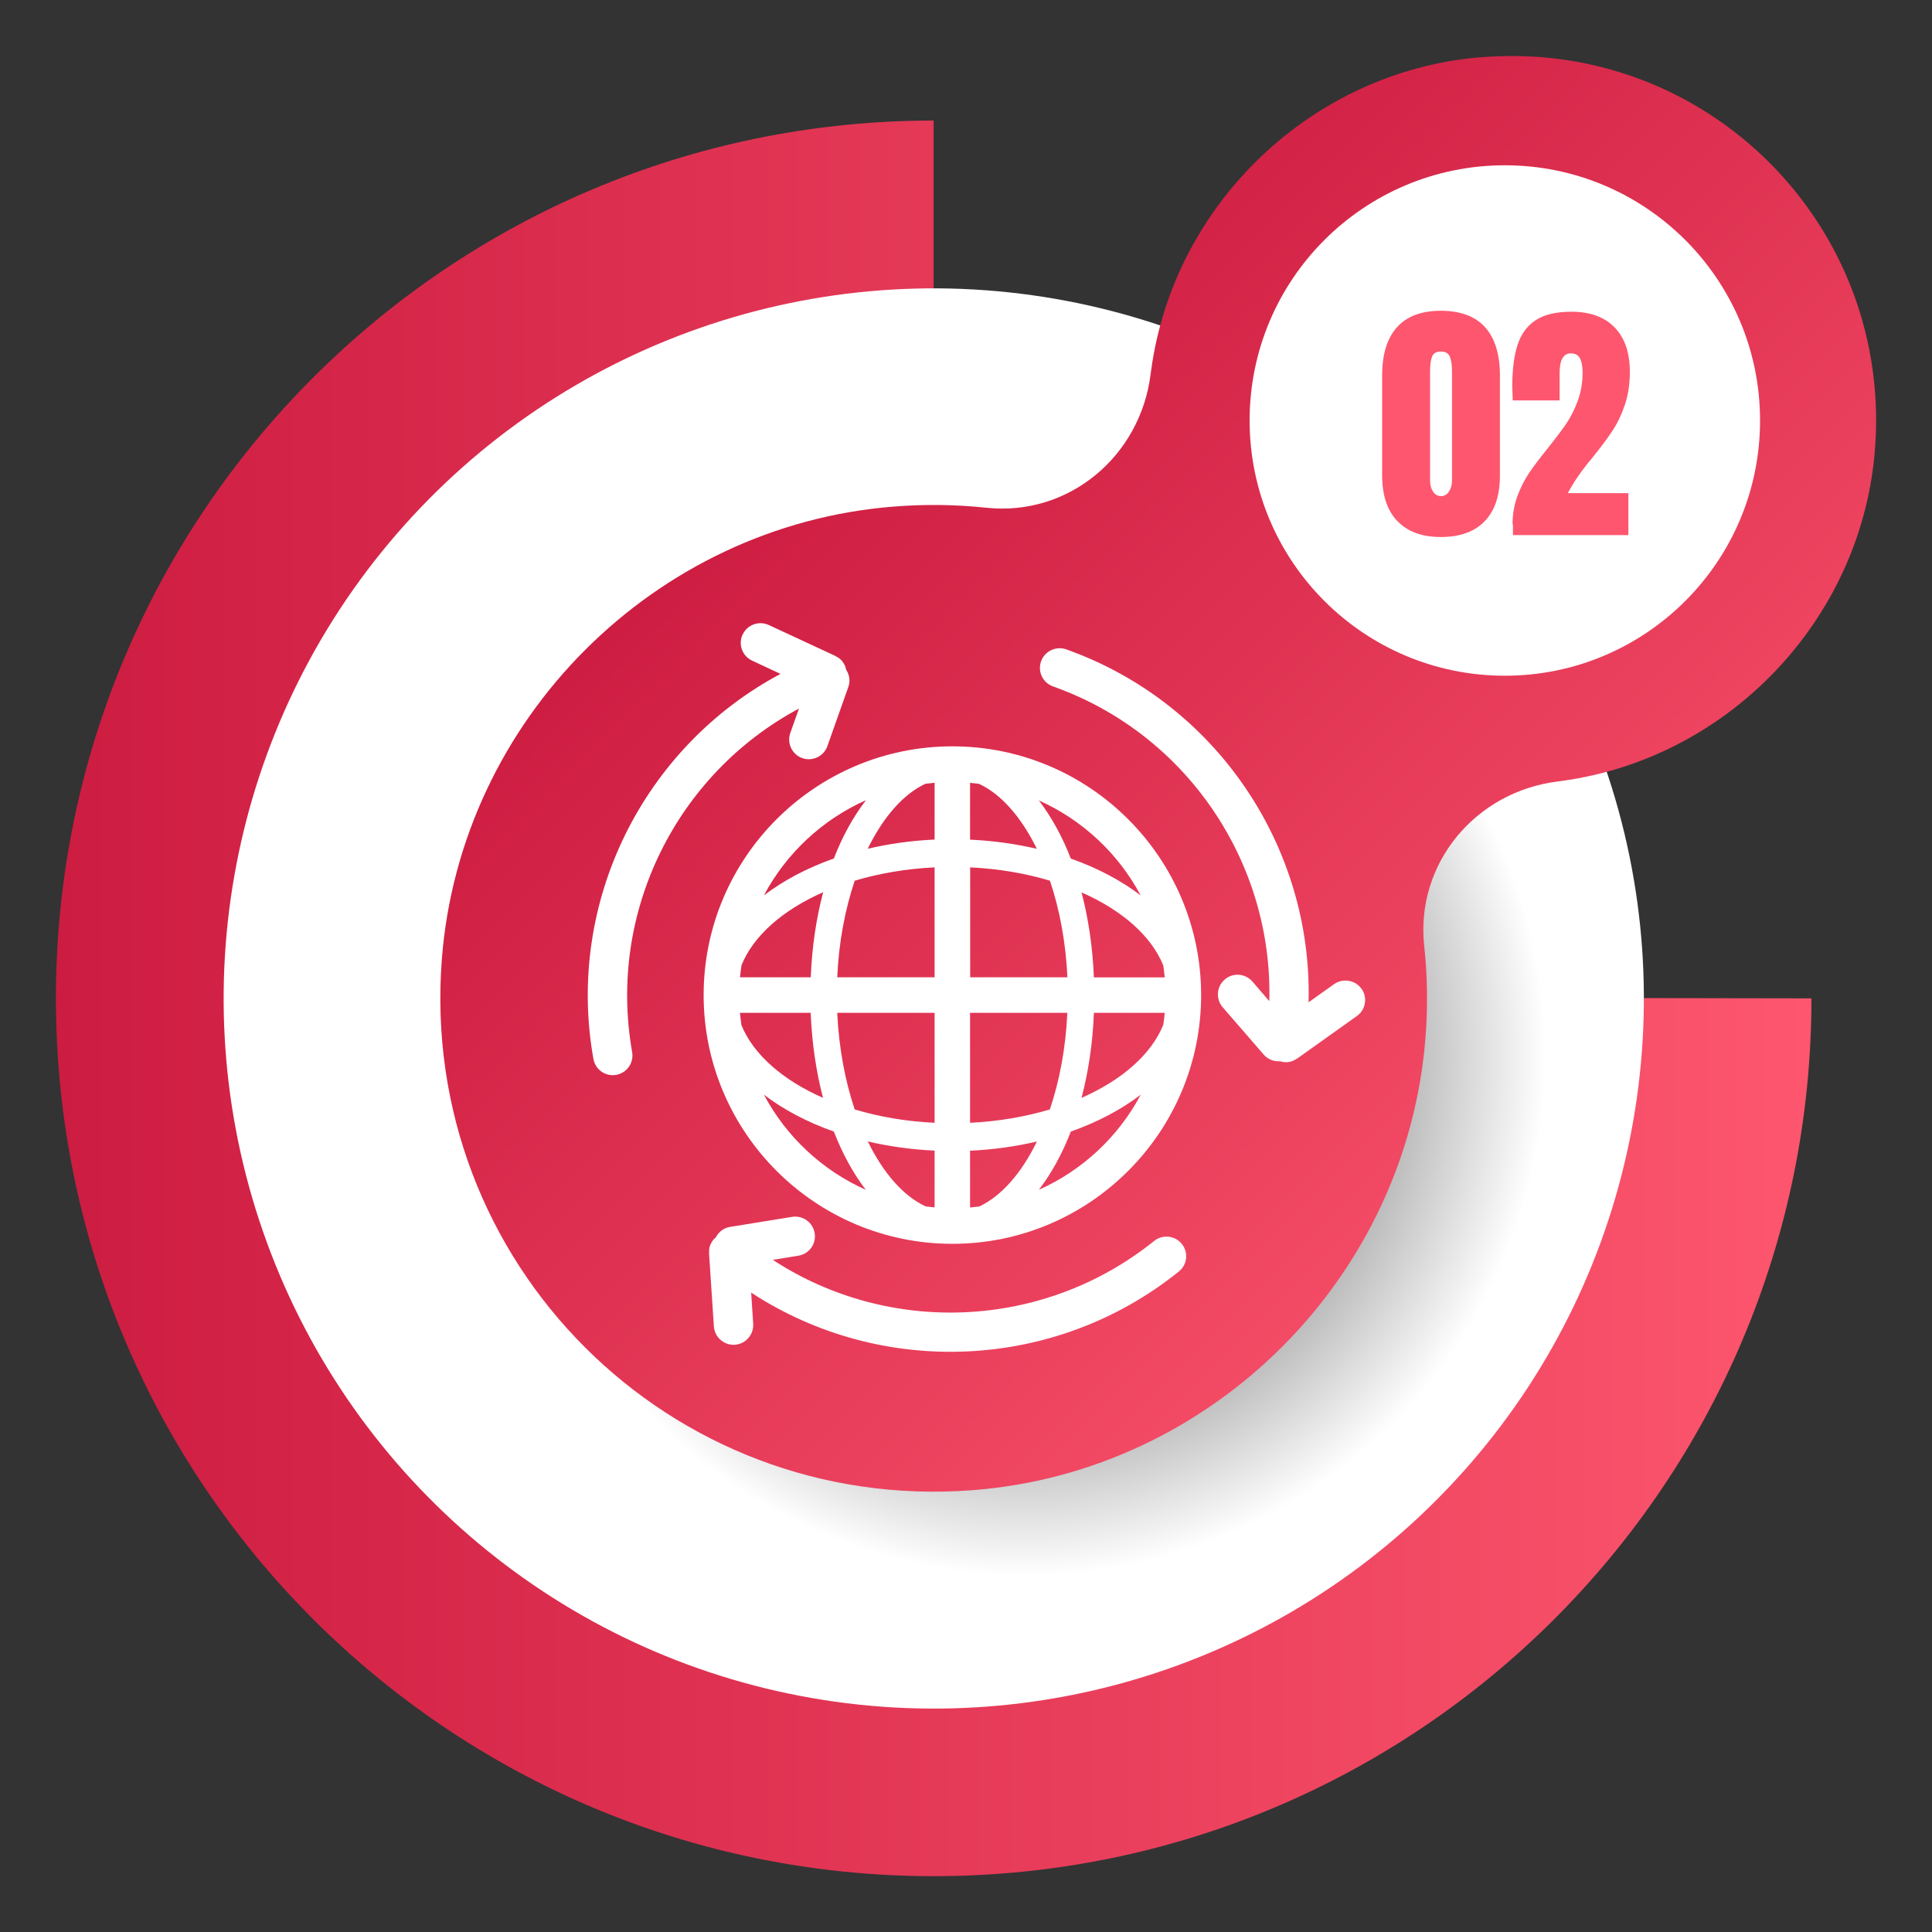 <?xml version="1.0" encoding="UTF-8"?>
<svg xmlns="http://www.w3.org/2000/svg" xmlns:xlink="http://www.w3.org/1999/xlink" viewBox="0 0 200 200">
  <rect x="0" y="0" width="200" height="200" fill="#333333" stroke="none"/>
  <defs>
    <style>
      .cls-1 {
        fill: url(#linear-gradient);
      }

      .cls-1, .cls-2, .cls-3, .cls-4, .cls-5 {
        stroke-width: 0px;
      }

      .cls-6 {
        isolation: isolate;
      }

      .cls-2 {
        fill: url(#radial-gradient);
        mix-blend-mode: multiply;
      }

      .cls-3 {
        fill: url(#linear-gradient-2);
      }

      .cls-4 {
        fill: #fff;
      }

      .cls-5 {
        fill: #fd566e;
      }
    </style>
    <linearGradient id="linear-gradient" x1="5.79" y1="103.35" x2="187.52" y2="103.35" gradientUnits="userSpaceOnUse">
      <stop offset="0" stop-color="#cd1c41"/>
      <stop offset="1" stop-color="#fd566e"/>
    </linearGradient>
    <radialGradient id="radial-gradient" cx="106.19" cy="109.25" fx="106.19" fy="109.25" r="53.87" gradientUnits="userSpaceOnUse">
      <stop offset="0" stop-color="#000"/>
      <stop offset="1" stop-color="#fff"/>
    </radialGradient>
    <linearGradient id="linear-gradient-2" x1="84.52" y1="40.81" x2="176.67" y2="132.95" xlink:href="#linear-gradient"/>
  </defs>
  <g class="cls-6">
    <g id="_圖層_1" data-name="圖層 1">
      <g>
        <path class="cls-1" d="M187.52,103.35c0,50.18-40.68,90.87-90.87,90.87S5.79,153.53,5.79,103.35,46.47,12.48,96.65,12.48v90.72l90.87.15Z"/>
        <circle class="cls-4" cx="96.65" cy="103.35" r="73.51" transform="translate(-23.02 178.85) rotate(-79.16)"/>
        <circle class="cls-2" cx="106.19" cy="109.25" r="53.87"/>
        <path class="cls-3" d="M153.07,5.94c-17.31,1.53-31.54,15.15-33.9,32.36-.02.15-.04.3-.06.45-1.07,8.5-8.49,14.72-17.01,13.81-3.11-.33-6.31-.38-9.57-.12-24.79,1.95-44.87,22.05-46.79,46.84-2.43,31.41,23.57,57.41,54.98,54.98,24.79-1.92,44.88-22,46.84-46.79.26-3.26.21-6.45-.13-9.56-.91-8.52,5.31-15.95,13.81-17.01.15-.02.3-.04.45-.06,17.22-2.36,30.83-16.59,32.37-33.9,2.09-23.53-17.46-43.08-40.99-40.99Z"/>
        <circle class="cls-4" cx="155.78" cy="43.53" r="26.42"/>
        <g>
          <path class="cls-5" d="M144.66,53.95c-1.05-1.1-1.58-2.67-1.58-4.7v-10.39c0-2.18.51-3.84,1.53-4.98s2.54-1.71,4.55-1.71,3.56.57,4.58,1.71,1.53,2.8,1.53,4.98v10.39c0,2.05-.53,3.63-1.58,4.71-1.05,1.09-2.56,1.63-4.53,1.63s-3.45-.55-4.5-1.65ZM149.99,50.89c.21-.31.32-.68.32-1.11v-11.36c0-.66-.08-1.17-.23-1.51-.15-.35-.46-.52-.92-.52s-.77.17-.91.52c-.14.35-.21.85-.21,1.51v11.36c0,.43.1.8.31,1.11.21.31.48.47.82.47s.62-.16.83-.47Z"/>
          <path class="cls-5" d="M156.58,54.28c0-1.05.17-2.03.5-2.92.33-.89.74-1.7,1.22-2.41.48-.71,1.12-1.55,1.9-2.52.8-1,1.44-1.85,1.92-2.54.47-.7.88-1.5,1.21-2.4.33-.9.5-1.88.5-2.93,0-.62-.09-1.11-.27-1.46-.18-.35-.5-.52-.96-.52-.77,0-1.15.69-1.15,2.06v2.81h-4.85l-.05-1.42c0-1.75.18-3.19.54-4.31.36-1.12.98-1.98,1.88-2.57.89-.59,2.12-.88,3.7-.88,1.93,0,3.42.54,4.47,1.62,1.05,1.08,1.58,2.61,1.58,4.59,0,1.27-.17,2.42-.52,3.44-.35,1.03-.78,1.92-1.29,2.69-.51.77-1.18,1.67-2.02,2.71-.61.73-1.11,1.38-1.51,1.96-.4.57-.76,1.16-1.08,1.77h6.27v4.34h-11.95v-1.1Z"/>
        </g>
        <g>
          <path class="cls-4" d="M98.59,77.26c-14.2,0-25.75,11.55-25.75,25.75s11.55,25.75,25.75,25.75,25.75-11.55,25.75-25.75-11.55-25.75-25.75-25.75ZM111.96,113.65c.71-2.7,1.16-5.66,1.28-8.8h7.33c-.03.42-.09.83-.15,1.24-1.24,3.07-4.3,5.73-8.46,7.56ZM101.34,124.9c-.3.04-.61.07-.92.1v-5.88c2.42-.11,4.73-.44,6.92-.95-1.59,3.26-3.67,5.66-6,6.74ZM89.83,118.16c2.18.51,4.5.84,6.92.95v5.88c-.31-.03-.61-.06-.92-.1-2.33-1.08-4.41-3.48-6-6.74ZM76.75,106.09c-.06-.41-.11-.83-.15-1.24h7.32c.13,3.14.57,6.1,1.28,8.8-4.16-1.83-7.21-4.48-8.46-7.56ZM85.21,92.37c-.71,2.7-1.16,5.66-1.28,8.8h-7.32c.03-.42.09-.83.15-1.25,1.24-3.07,4.3-5.73,8.46-7.56ZM95.83,81.13c.3-.04.61-.07.92-.1v5.88c-2.42.11-4.73.44-6.92.95,1.59-3.26,3.67-5.66,6-6.74ZM107.34,87.87c-2.18-.51-4.5-.84-6.92-.95v-5.88c.31.03.61.06.92.1,2.33,1.08,4.4,3.48,6,6.74ZM120.42,99.93c.06.41.11.83.15,1.25h-7.33c-.13-3.14-.57-6.1-1.28-8.8,4.16,1.83,7.22,4.49,8.46,7.56ZM110.5,101.17h-10.07v-11.38c2.95.14,5.74.62,8.26,1.38,1,2.97,1.64,6.38,1.81,10ZM96.75,89.79v11.38h-10.08c.16-3.63.81-7.03,1.81-10,2.52-.75,5.31-1.24,8.27-1.38ZM86.67,104.85h10.08v11.38c-2.96-.14-5.74-.62-8.27-1.38-1-2.97-1.64-6.37-1.81-10ZM100.42,116.23v-11.38h10.07c-.16,3.63-.81,7.03-1.81,10-2.52.75-5.31,1.24-8.26,1.38ZM118.09,92.7c-2.01-1.54-4.47-2.84-7.24-3.82-.9-2.32-2.02-4.34-3.31-6.02,4.52,2.02,8.24,5.5,10.55,9.85ZM89.63,82.85c-1.29,1.68-2.41,3.7-3.31,6.02-2.77.98-5.23,2.28-7.24,3.82,2.31-4.35,6.03-7.83,10.55-9.85ZM79.08,113.32c2.01,1.54,4.47,2.84,7.24,3.82.9,2.32,2.02,4.35,3.31,6.03-4.52-2.02-8.24-5.5-10.55-9.85ZM107.54,123.17c1.29-1.68,2.41-3.7,3.31-6.03,2.77-.98,5.23-2.28,7.24-3.82-2.31,4.35-6.03,7.83-10.55,9.85Z"/>
          <g>
            <path class="cls-4" d="M140.94,102.36c-.65-.92-1.92-1.12-2.84-.48l-2.64,1.88c.43-16.1-9.57-31.03-25.09-36.54-1.06-.37-2.22.18-2.6,1.24-.38,1.06.18,2.22,1.24,2.6,13.85,4.91,22.76,18.22,22.39,32.58l-1.75-2.03c-.74-.85-2.02-.95-2.87-.21-.85.74-.94,2.02-.21,2.87l4.26,4.91c.43.49,1.04.72,1.65.68.07.02.13.03.2.04.04,0,.08.04.12.04.02,0,.05,0,.07,0,.23.03.46.02.69-.03.23-.05.44-.16.64-.29.02-.02.05-.02.07-.03l6.19-4.41c.92-.65,1.13-1.92.48-2.84Z"/>
            <path class="cls-4" d="M76.07,139.21c1.12-.08,1.97-1.05,1.9-2.17l-.21-3.23c13.48,8.82,31.43,8.14,44.27-2.18.88-.71,1.02-1.98.31-2.86-.7-.87-1.99-1.01-2.86-.31-11.45,9.21-27.45,9.82-39.48,1.96l2.65-.43c1.11-.18,1.87-1.22,1.68-2.34-.18-1.11-1.23-1.86-2.34-1.68l-6.42,1.04c-.65.11-1.16.51-1.45,1.05-.05.05-.09.1-.14.15-.03.03-.07.05-.1.08-.02.02-.02.04-.04.06-.14.18-.26.38-.34.6-.08.23-.1.46-.09.7,0,.03-.01.05-.01.08l.5,7.58c.08,1.12,1.05,1.97,2.17,1.9Z"/>
            <path class="cls-4" d="M76.87,65.69c-.47,1.02-.03,2.23.99,2.7l2.94,1.37c-14.22,7.58-22.26,23.65-19.37,39.86.2,1.11,1.25,1.85,2.36,1.65,1.11-.2,1.84-1.25,1.65-2.36-2.57-14.47,4.6-28.79,17.27-35.56l-.9,2.53c-.37,1.06.18,2.22,1.24,2.6,1.06.37,2.22-.18,2.6-1.24l2.17-6.13c.22-.62.11-1.26-.22-1.77-.01-.07-.04-.13-.06-.2-.01-.04,0-.08-.02-.13,0-.02-.03-.04-.04-.06-.09-.21-.21-.41-.37-.59-.16-.18-.36-.31-.57-.41-.02-.01-.04-.04-.07-.05l-6.89-3.2c-1.02-.47-2.23-.03-2.7.99Z"/>
          </g>
        </g>
      </g>
    </g>
  </g>
</svg>